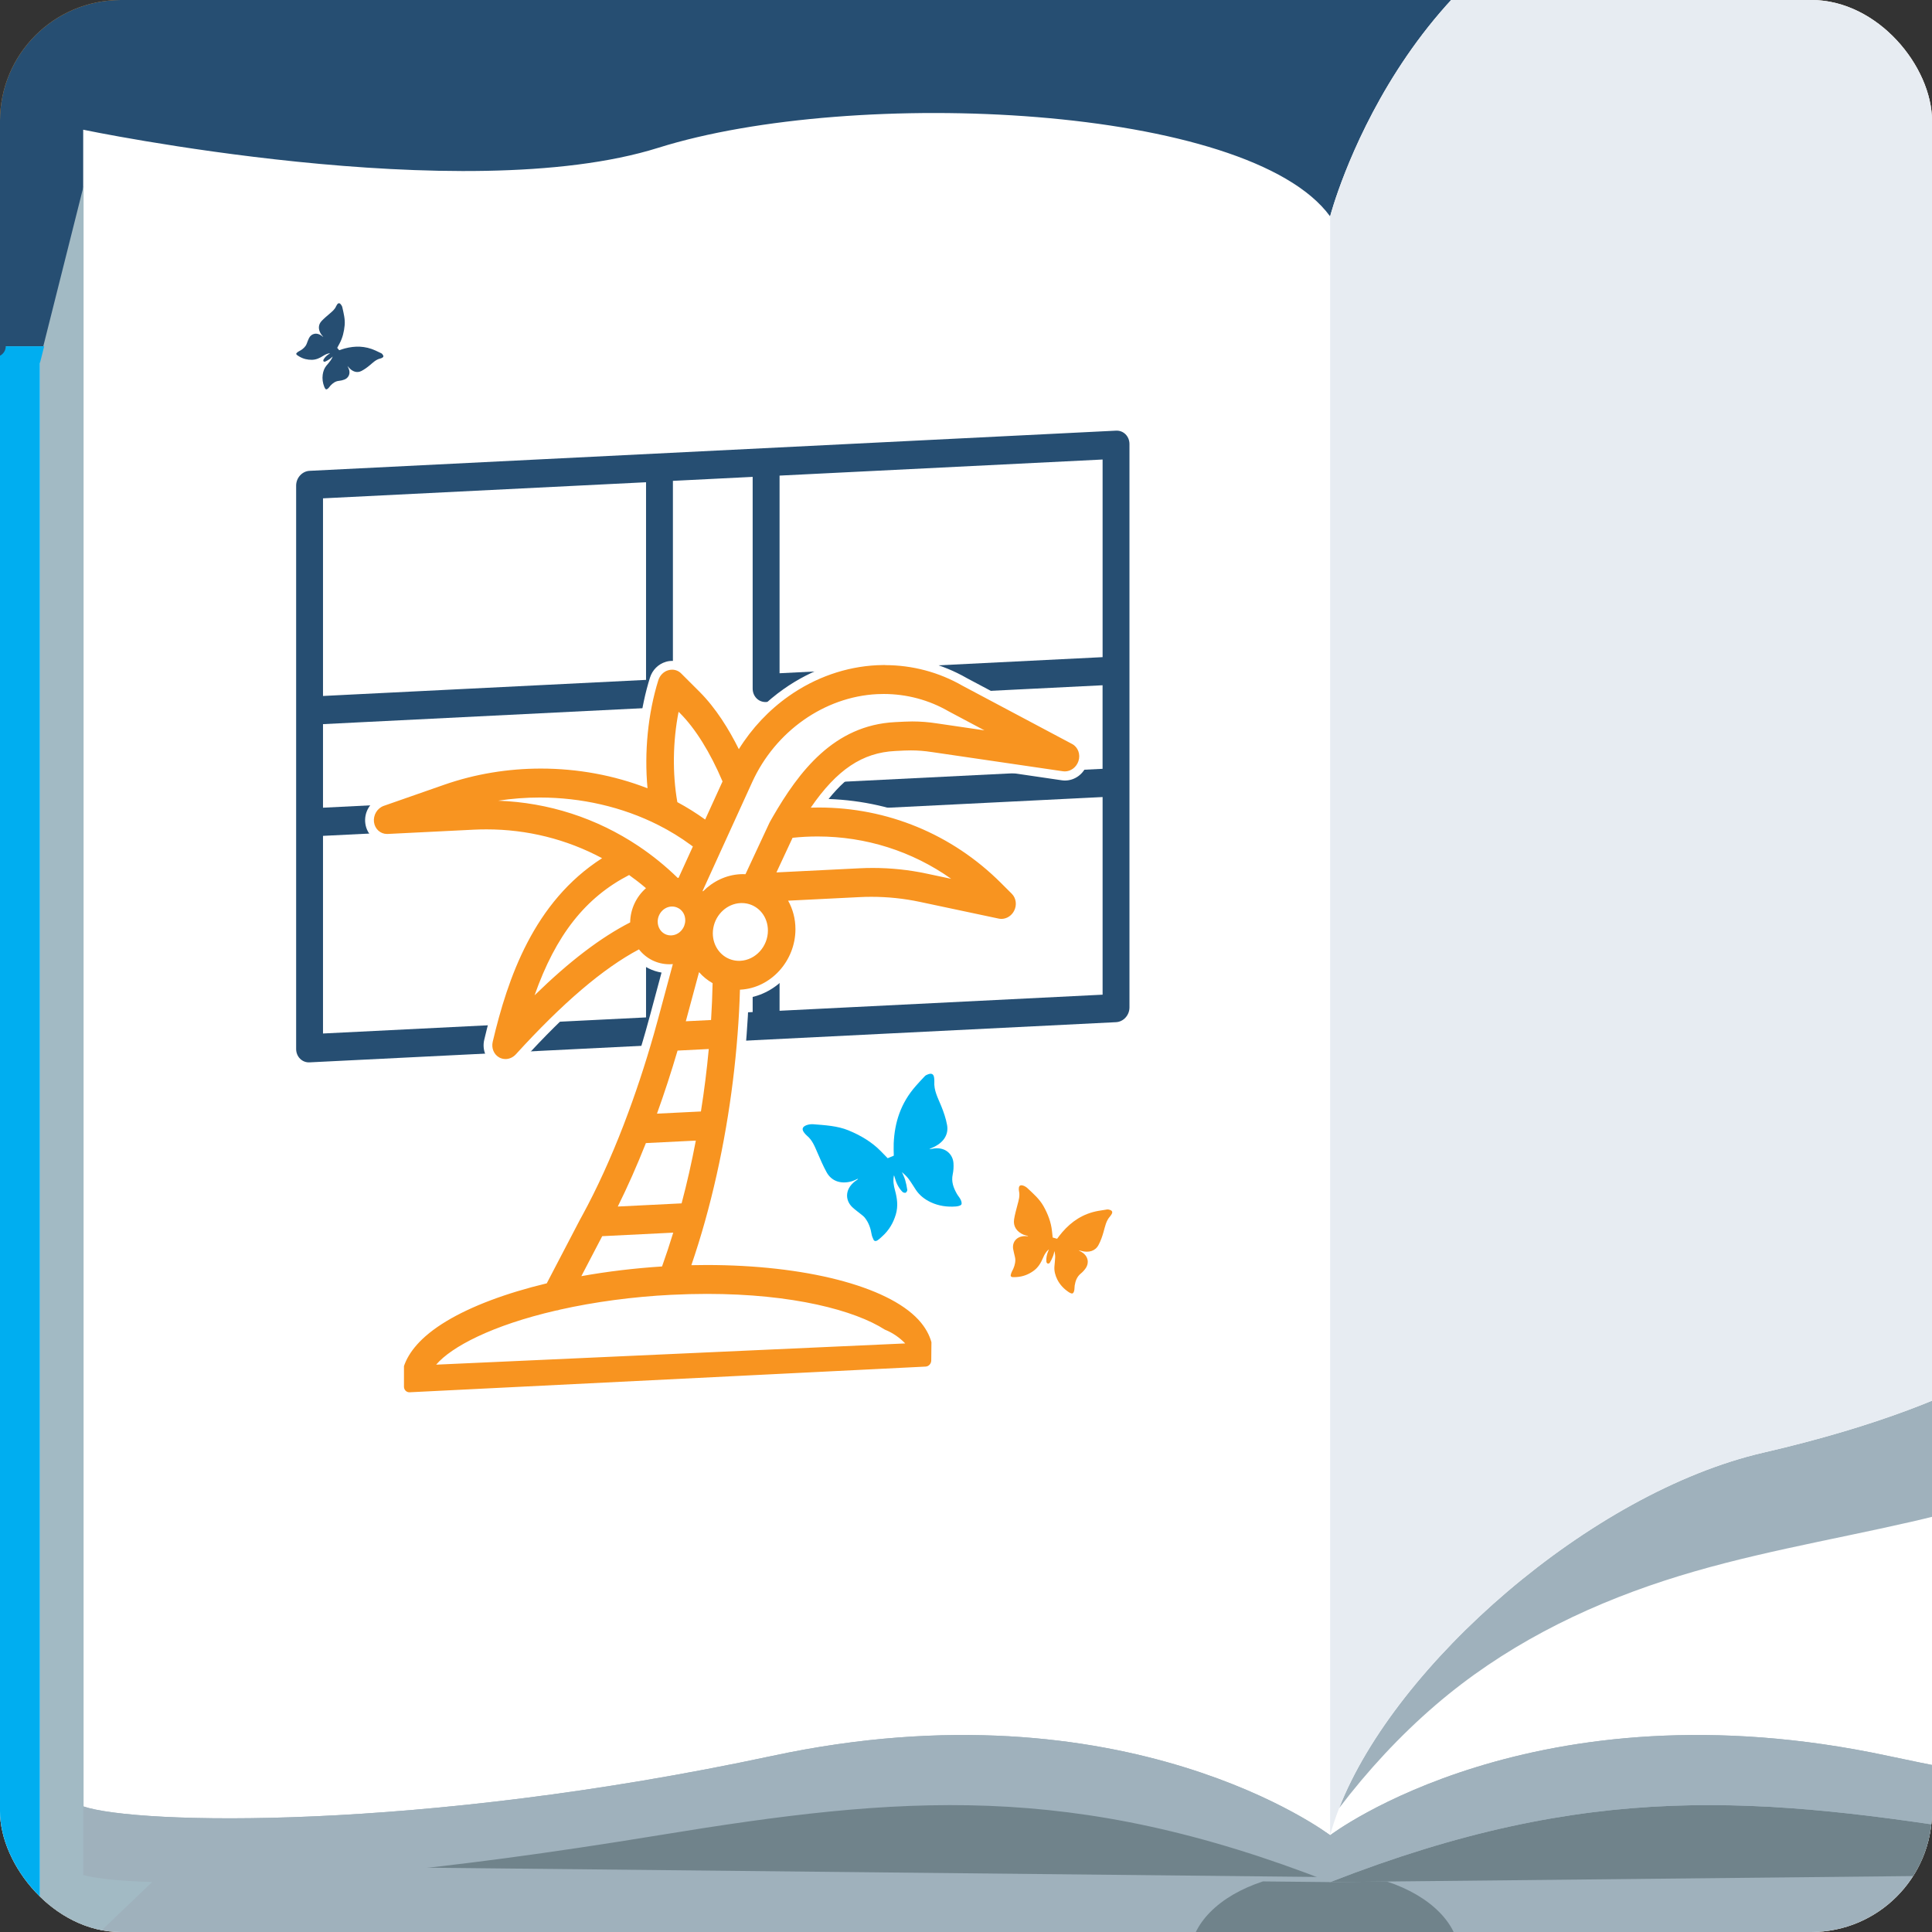 <?xml version="1.0" encoding="UTF-8"?>
<svg id="mockup_1-2" data-name="mockup_1" xmlns="http://www.w3.org/2000/svg" xmlns:xlink="http://www.w3.org/1999/xlink" viewBox="0 0 640 640">
  <rect x="0" y="0" width="640" height="640" fill="#333333" stroke="none"/>
  <defs>
    <clipPath id="clippath">
      <rect x="0" width="640" height="640" rx="40.01" ry="40.01" fill="#f89420"/>
    </clipPath>
    <clipPath id="clippath-1">
      <rect x="-20.25" width="660.25" height="660.25" fill="none"/>
    </clipPath>
  </defs>
  <rect x="0" width="640" height="640" rx="40.01" ry="40.01" fill="#f89420"/>
  <g clip-path="url(#clippath)">
    <g clip-path="url(#clippath-1)">
      <rect x="-20.25" width="667.81" height="667.81" fill="#264e72"/>
      <g>
        <path d="M880.9,114.71h-27.03l-12.71-50.54v-21.2s-58.05,13.48-114.78,13.68c-5.57.02-11.12-.09-16.61-.35-.14,0-.27-.01-.41-.02-2.6-.13-5.19-.29-7.75-.49-.17-.01-.33-.03-.5-.04-2.63-.21-5.25-.46-7.83-.75-.03,0-.07,0-.1-.01-2.61-.3-5.2-.64-7.74-1.03-.13-.02-.26-.04-.39-.06-1.09-.17-2.15-.38-3.23-.57-.18-84.23-.74-152.06-2.08-153.84-3.59-4.78-50.22,41.85-132.72,60.98-82.5,19.13-106.41,111.2-106.41,111.2-26.97-37.06-157.79-43.04-222.52-22.72-64.73,20.33-190.53-5.98-190.53-5.98v20.33l-12.93,51.41H-12.16c-4.45,0-8.09,3.64-8.09,8.09v607.62c0,4.45,3.64,8.09,8.09,8.09h380.8c9.2,13.08,37.14,22.59,70.2,22.59s61-9.51,70.2-22.59h371.87c4.45,0,8.09-3.64,8.09-8.09V122.8c0-4.45-3.64-8.09-8.09-8.09Z" fill="#fff"/>
        <path d="M853.88,114.71l-12.71-50.54v534.21c-.07.02-.15.04-.22.07-17.94,5.93-98.67,8.21-215.56-16.8-117.33-25.11-184.76,26.3-184.76,26.3,0,0-67.43-51.41-184.76-26.3-117.33,25.11-210.76,22.72-228.29,16.74V63.3l-12.93,51.41-1.42,5.65v540.19l376.88,3.2c0,.15-.05.29-.05.45,0,12.22,22.75,26.78,50.82,26.78s50.81-14.56,50.81-26.78c0-.15-.05-.3-.05-.45l362.45-3.18h1.22V120.36l-1.42-5.65Z" fill="#9fb1bc"/>
        <path d="M13.34,658.89l38.79-37.1c-18.45-.36-24.44-2.36-24.44-2.36V61.63l-12.93,51.41-1.42,5.65v540.19Z" fill="#a2bac4"/>
        <path d="M440.87,623.38c-.08.03-.16.06-.24.09l-22.26-.23c-14.34,4.67-24.16,14.08-24.16,24.95,0,15.52,19.98,28.1,44.63,28.1s44.63-12.58,44.63-28.1c0-10.84-9.76-20.22-24.04-24.91l-18.56.19v-.09Z" fill="#70838b"/>
        <path d="M440.87,623.38v.09s18.56-.19,18.56-.19l294.09-3.06h0c-23.76-2.34-53.54-6.18-90.71-12.28-80.57-13.21-136.44-17.92-221.93,15.44Z" fill="#70838b"/>
        <path d="M440.74,621.81c-85.63-33.47-141.75-28.75-222.39-15.53-37.17,6.09-66.95,9.93-90.72,12.27h0s290.84,3.03,290.84,3.03l22.26.23Z" fill="#70838b"/>
        <path d="M127.52,620.22c23.76-2.34,53.54-6.18,90.72-12.27,80.64-13.22,136.76-17.93,222.39,15.53.08-.03.16-.06.24-.09,85.49-33.36,141.36-28.65,221.93-15.44,37.17,6.09,66.95,9.93,90.71,12.27,28.49,2.81,48.32,3.46,61.79,3.26,19.4-.3,25.64-2.38,25.64-2.38v-22.65c-17.94,5.93-98.67,8.21-215.56-16.8-117.33-25.11-184.76,26.3-184.76,26.3,0,0-67.43-51.41-184.76-26.3-117.33,25.11-210.76,22.72-228.29,16.74v22.72s5.99,1.99,24.44,2.36c13.49.27,46.16-.34,75.51-3.23Z" fill="#9fb1bc"/>
        <path d="M880.9,114.71h-27.03l1.42,5.65v540.19l-363.67,3.19c0,.15.05.3.05.45,0,12.22-22.75,26.78-50.81,26.78s-50.82-14.56-50.82-26.78c0-.15.04-.3.05-.45l-376.88-3.2V120.36l1.42-5.65H-12.16c-4.45,0-8.09,3.64-8.09,8.09v607.62c0,4.45,3.64,8.09,8.09,8.09h380.8c9.2,13.08,37.14,22.59,70.2,22.59s61-9.51,70.2-22.59h371.87c4.45,0,8.09-3.64,8.09-8.09V122.8c0-4.45-3.64-8.09-8.09-8.09Z" fill="#00aef0"/>
        <path d="M880.9,114.71h-10.57c4.35,0,7.9,3.56,7.9,7.9v596.17c0,4.35-3.56,7.9-7.9,7.9h-374.5c-13.46,7.21-33.99,11.82-57,11.82s-43.54-4.61-57-11.82H-1.59c-4.35,0-7.9-3.56-7.9-7.9V122.62c0-4.35,3.56-7.9,7.9-7.9h-10.57c-4.45,0-8.09,3.64-8.09,8.09v607.62c0,4.45,3.64,8.09,8.09,8.09h380.8c9.2,13.08,37.14,22.59,70.2,22.59s61-9.51,70.2-22.59h371.87c4.45,0,8.09-3.64,8.09-8.09V122.8c0-4.45-3.64-8.09-8.09-8.09Z" fill="#264e72" stroke="#264e72" stroke-linecap="round" stroke-linejoin="round" stroke-width="6.98"/>
        <path d="M681.35,439.36s-19.53,23.91-97.25,41.85c-57.15,13.19-121.97,70.22-140.49,117.73,9.45-12.42,20.08-23.92,31.93-34.11,22.18-19.07,48.16-32.2,75.86-41.23,26.71-8.71,54.3-13.21,81.61-19.46,22.71-5.19,45.29-12.36,65.95-23.23,9.57-5.04,19.15-11.08,27.42-18.43V56.65h0c-5.57.02-11.12-.09-16.61-.35-.14,0-.27-.01-.41-.02-2.6-.13-5.19-.29-7.75-.49-.17-.01-.33-.03-.5-.04-2.63-.21-5.25-.46-7.83-.75-.03,0-.07,0-.1-.01-2.61-.3-5.2-.64-7.74-1.03-.13-.02-.26-.04-.39-.06-1.09-.17-2.15-.38-3.23-.57.3,141.02-.48,386.02-.48,386.02Z" fill="#9fb1bc"/>
        <path d="M440.63,607.94c.79-2.95,1.8-5.96,2.99-9.01,18.52-47.51,83.34-104.54,140.49-117.73,77.72-17.93,97.25-41.85,97.25-41.85,0,0,.78-245,.48-386.02-.18-84.23-.74-152.06-2.08-153.84-3.59-4.78-50.22,41.85-132.72,60.98-82.5,19.13-106.41,111.2-106.41,111.2v536.27Z" fill="#e7ecf2"/>
        <g>
          <g>
            <path d="M249.33,335.28v-70.14c0-2.58,1.99-4.76,4.45-4.89l111.46-5.55v-27.68l-111.46,5.55c-2.46.12-4.45-1.87-4.45-4.44v-70.14l-26.42,1.32v70.14c0,2.58-1.99,4.76-4.45,4.89l-80.29,4c-2.46.12-4.45-1.87-4.45-4.44l-8.91.44c0,2.58-1.99,4.76-4.45,4.89l-13.36.67v27.68l111.46-5.55c2.46-.12,4.45,1.87,4.45,4.44v70.14l26.42-1.32h0Z" fill="#fff"/>
            <path d="M369.7,142.66l-267.15,13.31c-2.46.12-4.45,2.31-4.45,4.89v186.62c0,2.58,1.99,4.57,4.45,4.44l267.15-13.31c2.46-.12,4.45-2.31,4.45-4.89v-186.62c0-2.58-1.99-4.57-4.45-4.44ZM107,276.89l107.01-5.33v65.47l-107.01,5.33v-65.47ZM218.46,262.01l-111.46,5.55v-27.68l13.36-.67c2.46-.12,4.45-2.31,4.45-4.89s-1.99-4.57-4.45-4.44l-13.36.67v-65.47l107.01-5.33v65.47l-97.86,4.87c-2.46.12-4.45,2.31-4.45,4.89s1.99,4.57,4.45,4.44l102.31-5.1c2.46-.12,4.45-2.31,4.45-4.89v-70.14l26.42-1.32v70.14c0,2.58,1.99,4.57,4.45,4.44l111.46-5.55v27.68l-111.46,5.55c-2.46.12-4.45,2.31-4.45,4.89v70.14l-26.42,1.32v-70.14c0-2.58-1.99-4.57-4.45-4.44ZM365.25,217.69l-107.01,5.33v-65.47l107.01-5.33v65.47ZM258.24,269.36l107.01-5.33v65.47l-107.01,5.33v-65.47Z" fill="#264e72"/>
          </g>
          <polygon points="348.16 247.64 302.18 225.53 275.87 228.71 256.62 240.27 237.92 269.53 234.47 276.9 212.54 264.86 172.68 255.6 147.18 262.09 175.52 266.88 205.02 280.18 216.87 291.46 211.67 298.98 212.54 309.97 227.63 312.28 236.54 320 247.67 320 257.36 310.55 256.62 295.51 253.67 293.24 267.77 293.24 300.45 293.32 325.03 296.38 305.65 278.16 277.6 275.11 265.46 270.93 257.72 270.81 268.64 258.2 285.41 243.75 303.63 243.75 349.03 251.47 348.16 247.64" fill="#fff"/>
          <g>
            <path d="M135.62,462.7c-1.82,0-3.25-1.47-3.25-3.34v-7.07l.08-.23c1.94-5.67,6.87-10.93,14.64-15.62,8.23-4.97,19.65-9.32,33.05-12.58l10.64-20.39c.29-.51.56-1.01.83-1.51,4.8-8.79,9.37-18.82,13.61-29.81.04-.14.13-.36.22-.57,3.57-9.3,6.88-19.29,9.82-29.61.02-.1.06-.24.11-.37.47-1.67.94-3.35,1.37-4.96l4.24-15.75c-3.7-.2-7.12-1.81-9.64-4.52-11.46,6.33-24.34,17.43-39.35,33.9-1.13,1.24-2.63,1.96-4.24,2.04-.1,0-.2,0-.29,0-.95,0-1.9-.24-2.73-.69-2.36-1.28-3.56-4.1-2.91-6.85,4.78-20.26,13.05-45.22,34.76-60.31-11.01-5.47-22.9-8.24-35.39-8.24-1.37,0-2.75.03-4.13.1l-28.56,1.42c-.1,0-.2,0-.29,0-2.93,0-5.36-2.18-5.76-5.17-.41-3.06,1.37-6.01,4.24-7.01l20.01-6.99c10.32-3.6,21.26-5.43,32.51-5.43s23.11,2,33.66,5.81c-.78-11.6.56-23.6,3.83-34.05.65-2.08,2.25-3.68,4.27-4.28.55-.16,1.12-.25,1.68-.25,1.53,0,2.97.59,4.05,1.68l6.05,6.04c4.37,4.36,8.46,10.12,12.17,17.16,4.23-6.23,9.45-11.56,15.55-15.85,9.01-6.34,19.38-9.97,30-10.5.89-.04,1.8-.07,2.69-.07,9.3,0,18.45,2.44,26.45,7.05l36.24,19.26c2.61,1.39,3.78,4.53,2.78,7.47-.89,2.62-3.26,4.38-5.9,4.38h0c-.28,0-.56-.02-.84-.06l-43.46-6.37c-2.24-.36-4.47-.53-6.69-.53-.7,0-1.41.02-2.11.05l-3.03.15c-9.72.48-17.35,5.24-25.13,15.78,23.07.05,44.78,9.07,61.15,25.41l3.6,3.59c1.9,1.9,2.31,4.95,1.01,7.43-1.05,2-3.04,3.3-5.2,3.41-.1,0-.19,0-.29,0-.4,0-.81-.04-1.2-.13l-26.12-5.54c-5.16-1.09-10.47-1.65-15.78-1.65-1.27,0-2.56.03-3.83.1l-21.44,1.07c1.05,2.51,1.6,5.27,1.6,8.08,0,10.89-8.16,20.23-18.42,21.41-.15,4.52-.4,9.06-.75,13.52-.78,10.24-2.07,20.65-3.84,30.94-1.85,10.73-4.19,21.22-6.98,31.18-1.21,4.31-2.51,8.59-3.9,12.75,1-.01,1.99-.02,2.98-.02,33.34,0,60.64,7.12,71.25,18.58,2.29,2.47,3.85,5.18,4.66,8.07l.06.2-.06,6.26c-.02,1.86-1.45,3.39-3.27,3.48l-170.96,8.52h-.13ZM184.38,435.6c-18.43,4.29-30.17,10.07-36.04,14.82l147.73-6.69c-1.1-.77-2.27-1.4-3.51-1.9l-.13-.05-.12-.07c-11.36-7.27-33.1-11.61-58.14-11.61-3.76,0-7.63.1-11.52.29h-.04s-.16.01-.16.01c-12.54.63-25.2,2.31-36.62,4.87-.48.17-.96.28-1.45.33ZM195.27,420.78c7.48-1.24,15.19-2.13,22.98-2.66.95-2.67,1.87-5.43,2.74-8.22l-20.58,1.03-5.14,9.85ZM214.98,380.08c-2.53,6.32-5.18,12.36-7.91,18l17.57-.88c1.5-5.73,2.86-11.71,4.06-17.81l-13.72.68ZM225.57,349.43c-1.81,6.08-3.75,12.09-5.81,17.9l11.16-.56c.91-5.85,1.66-11.79,2.24-17.72l-7.59.38ZM229.13,336.74l5.02-.25c.19-3.27.33-6.61.41-9.96-.79-.49-1.53-1.05-2.24-1.65l-3.19,11.87ZM208.28,291.58c-12.31,6.58-20.97,16.8-27.51,32.6,9.47-8.72,18.2-15.15,26.54-19.54.26-3.86,1.85-7.52,4.48-10.34-1.15-.94-2.32-1.85-3.51-2.72ZM245.7,300.62c-.12,0-.25,0-.38,0-3.68.18-6.86,3.11-7.57,6.95-.1.53-.15,1.05-.15,1.6,0,3.4,2.03,6.34,5.05,7.31.69.22,1.42.33,2.16.33.12,0,.25,0,.37,0,4.26-.21,7.73-4.05,7.73-8.55,0-3.74-2.39-6.82-5.81-7.51l-.12-.02c-.42-.08-.85-.12-1.28-.12ZM222.51,301.77c-1.74.09-3.16,1.67-3.16,3.54,0,.34.05.67.14.98.38,1.28,1.45,2.11,2.73,2.11h.15c1.08-.06,2.08-.7,2.66-1.71.22-.37.35-.74.43-1.13.05-.24.07-.47.07-.7,0-1.17-.56-2.18-1.49-2.71-.44-.25-.88-.37-1.38-.37h-.15ZM292.73,231.38c-.7,0-1.4.02-2.11.05-16.93.84-32.67,11.94-40.12,28.28l-14.15,31.04c2.71-1.56,5.72-2.47,8.82-2.62.28-.01.56-.02.84-.02h0l7.5-16.09c.08-.17.16-.33.25-.48,0,0,.89-1.56.92-1.62,8.84-15.3,20.73-31.11,41.76-32.16l3.03-.15c.9-.04,1.79-.07,2.69-.07,2.82,0,5.65.22,8.41.66l7.31,1.07-4.38-2.33c-6.28-3.63-13.47-5.55-20.78-5.55ZM180.58,265.68c11.31,2.39,22.1,6.92,31.79,13.4l.1.07c4.14,2.78,8.07,5.91,11.74,9.35l3.48-7.62c-3.18-2.32-6.62-4.42-10.23-6.24-11.11-5.62-23.82-8.7-36.87-8.96ZM289.08,286.05c6.12,0,12.23.64,18.17,1.9l.08.02c-11.1-6.17-23.57-9.41-36.49-9.41-2.42,0-4.88.12-7.31.35l-3.96,8.5,25.1-1.25c1.46-.07,2.95-.11,4.41-.11ZM225.72,264.76c2.5,1.38,4.94,2.88,7.28,4.48l4.74-10.4c-3.51-8.16-7.72-15.13-12-19.94-1.36,8.6-1.38,17.66-.02,25.86Z" fill="#f89420"/>
            <path d="M293.17,220.33c9.06,0,17.9,2.35,25.71,6.85l36.28,19.28c1.96,1.04,2.84,3.45,2.08,5.7-.69,2.03-2.53,3.38-4.51,3.38-.21,0-.42-.02-.63-.05l-43.46-6.37s-.04,0-.05,0c-2.25-.36-4.55-.54-6.85-.54-.73,0-1.46.02-2.19.05l-3.03.15c-10.79.54-19.24,6.1-27.94,18.76.9-.03,1.79-.04,2.69-.04,22.6,0,44.09,8.79,60.3,24.98l3.6,3.59c1.45,1.45,1.76,3.78.74,5.7-.82,1.56-2.35,2.54-3.97,2.62-.07,0-.14,0-.21,0-.3,0-.6-.03-.89-.09l-26.12-5.54c-5.27-1.12-10.66-1.68-16.08-1.68-1.3,0-2.6.03-3.9.1l-23.67,1.18c1.55,2.75,2.43,5.98,2.43,9.44,0,10.55-8.19,19.53-18.25,20.04-.04,0-.09,0-.13,0-.14,4.89-.4,9.84-.79,14.78-.78,10.21-2.06,20.58-3.82,30.8-1.83,10.68-4.17,21.12-6.94,31.03-1.4,5.02-2.93,9.92-4.55,14.66,1.69-.04,3.37-.06,5.04-.06,32.4,0,59.8,6.91,70.17,18.11,2.39,2.58,3.67,5.15,4.32,7.46l-.06,6.05c-.01,1.07-.84,1.98-1.87,2.03l-170.93,8.51s-.06,0-.09,0c-.99,0-1.78-.82-1.78-1.86v-6.82c1.52-4.45,5.41-9.65,14.01-14.84,8.27-4.99,19.75-9.32,33.29-12.57l10.88-20.85s.04-.08.06-.12c.28-.5.56-1,.83-1.51,4.83-8.86,9.43-18.93,13.69-29.98.06-.17.12-.34.19-.51,3.61-9.41,6.94-19.44,9.89-29.8.03-.11.06-.22.09-.32.49-1.73.96-3.42,1.39-5.03l4.75-17.64c-.16.01-.32.03-.47.04-.22.01-.45.02-.67.02-4.04,0-7.68-1.85-10.08-4.93-11.86,6.29-25.25,17.71-40.79,34.77-.88.96-2.05,1.5-3.23,1.56-.07,0-.15,0-.22,0-.7,0-1.39-.17-2.03-.51-1.78-.97-2.68-3.1-2.18-5.21,4.97-21.06,13.59-46.32,36.23-60.81-11.75-6.29-24.79-9.55-38.28-9.55-1.4,0-2.8.03-4.2.1l-28.56,1.42c-.07,0-.15,0-.22,0-2.18,0-3.99-1.63-4.3-3.9-.31-2.35,1.08-4.66,3.27-5.42l20.01-6.99c10.25-3.58,21.15-5.35,32.02-5.35,12.12,0,24.2,2.2,35.31,6.53-1.11-11.93.13-24.77,3.58-35.8.5-1.6,1.74-2.85,3.28-3.3.42-.12.85-.19,1.27-.19,1.12,0,2.2.43,3.01,1.24l6.05,6.04c5.47,5.46,9.81,12.52,13.06,19.05,4.31-6.93,9.94-12.92,16.55-17.58,8.78-6.18,18.88-9.72,29.23-10.23.87-.04,1.75-.07,2.62-.07M232.87,295.29c3.28-3.33,7.66-5.46,12.38-5.7.25-.01.51-.02.76-.02.31,0,.63,0,.94.02l7.91-16.97c.06-.12.12-.25.19-.37.28-.5.56-.99.84-1.48.02-.04.04-.08.06-.11,8.67-15,20.26-30.44,40.58-31.45l3.03-.15c.87-.04,1.74-.07,2.62-.07,2.75,0,5.49.22,8.18.64l15.75,2.31-11.72-6.23s-.09-.05-.13-.07c-6.53-3.78-13.93-5.75-21.51-5.75-.73,0-1.46.02-2.18.05-17.47.87-33.72,12.31-41.39,29.14l-9.75,21.38s-.02.04-.03.06l-6.65,14.6c.05.05.09.11.14.16M233.6,271.47l5.75-12.61c-4.06-9.58-9.02-17.56-14.09-22.61l-.47-.46c-1.91,9.77-2.08,20.41-.41,29.93,3.22,1.73,6.3,3.66,9.21,5.76M224.77,290.83l4.75-10.42-.7-.51c-3.32-2.45-6.92-4.66-10.7-6.57-11.97-6.06-25.62-9.14-39.31-9.14-4.62,0-9.24.35-13.8,1.05,16.68.61,32.62,5.75,46.54,15.06.02.01.04.03.06.04.02.02.05.03.07.05,4.54,3.05,8.83,6.54,12.78,10.39.1.01.2.03.31.04M257.2,289l27.54-1.37c1.45-.07,2.89-.11,4.34-.11,6.02,0,12.01.62,17.86,1.87l8.16,1.73c-12.93-9.15-28.29-14.03-44.26-14.03-2.75,0-5.51.14-8.29.44l-5.35,11.48M177.08,329.71c11.56-11.28,21.88-19.13,31.67-24.15.06-4.5,2.1-8.59,5.24-11.34-1.8-1.54-3.67-2.99-5.59-4.36-14.41,7.43-24.27,19.83-31.32,39.86M244.81,318.29c.15,0,.29,0,.44-.01,5.03-.25,9.13-4.74,9.13-10.02,0-4.45-2.88-8.13-6.99-8.95,0,0,0,0,0,0-.54-.11-1.11-.16-1.68-.16-.15,0-.3,0-.45.01-4.35.22-8.12,3.65-8.95,8.15-.12.62-.18,1.23-.18,1.86,0,4.04,2.44,7.54,6.07,8.71.84.27,1.72.41,2.61.41M222.21,309.86c.07,0,.15,0,.22,0,1.59-.08,3.03-.99,3.87-2.44.3-.51.49-1.04.6-1.59.07-.33.1-.65.1-.98,0-1.7-.83-3.2-2.23-3.99,0,0-.01,0-.02,0-.64-.37-1.34-.56-2.09-.56-.08,0-.15,0-.23,0-2.52.13-4.56,2.37-4.56,5.01,0,.48.07.95.2,1.4.57,1.91,2.22,3.16,4.14,3.16M227.18,338.31l8.37-.42c.26-4.09.42-8.16.51-12.2-1.7-.96-3.22-2.2-4.49-3.66l-4.38,16.27M217.64,368.91l14.55-.72c1.1-6.88,1.96-13.81,2.6-20.69l-10.34.52c-2.11,7.17-4.39,14.16-6.82,20.9M204.65,399.68l21.14-1.05c1.79-6.73,3.36-13.69,4.71-20.79l-16.54.82c-2.96,7.48-6.08,14.51-9.31,21.02M192.59,422.74c8.61-1.55,17.67-2.63,26.72-3.21,1.3-3.62,2.54-7.37,3.71-11.2l-23.53,1.17-6.91,13.24M222.43,428.92s0,0-.01,0c0,0,0,0,0,0-12.69.63-25.47,2.34-37,4.93-.41.16-.83.26-1.27.29-21.15,4.9-34.57,11.97-39.67,17.92l155.39-7.03c-1.87-1.92-4.1-3.51-6.75-4.57-10-6.4-30.46-11.84-58.93-11.84-3.77,0-7.68.1-11.73.3,0,0,0,0-.01,0,0,0,0,0,0,0M293.17,217.39c-.92,0-1.85.02-2.76.07-10.9.54-21.55,4.27-30.78,10.77-5.59,3.94-10.47,8.72-14.54,14.27-3.48-6.22-7.26-11.39-11.29-15.42l-6.05-6.04c-1.36-1.36-3.17-2.11-5.09-2.11-.71,0-1.42.1-2.1.31-2.49.74-4.46,2.7-5.25,5.25-3.12,9.95-4.51,21.29-4.02,32.37-10.14-3.39-21.13-5.17-32.06-5.17-11.42,0-22.52,1.85-32.99,5.51l-20.01,6.99c-3.53,1.23-5.72,4.85-5.21,8.6.5,3.74,3.54,6.45,7.22,6.45.12,0,.24,0,.37,0l28.56-1.42c1.35-.07,2.71-.1,4.05-.1,11.42,0,22.33,2.36,32.51,7.02-20.61,15.47-28.63,39.83-33.32,59.71-.8,3.39.7,6.88,3.64,8.48,1.05.57,2.24.87,3.44.87.12,0,.24,0,.36,0,2-.1,3.87-.99,5.26-2.52,14.48-15.89,26.94-26.73,38.01-33.06,2.24,2.08,5.01,3.45,8.02,3.96l-3.79,14.1c-.43,1.58-.89,3.25-1.37,4.95-.04.13-.08.27-.11.4-2.92,10.24-6.2,20.15-9.77,29.45-.09.21-.17.42-.24.63-4.21,10.91-8.75,20.85-13.5,29.56-.27.51-.54,1-.82,1.49-.04.08-.08.14-.11.21l-10.25,19.65c-13.27,3.28-24.59,7.63-32.82,12.6-8.08,4.88-13.21,10.4-15.27,16.4l-.16.46v7.32c0,2.65,2.12,4.81,4.72,4.81.08,0,.16,0,.24,0l170.93-8.51c2.59-.13,4.64-2.3,4.67-4.94l.06-6.05v-.42s-.11-.4-.11-.4c-.87-3.11-2.55-6.03-5-8.67-10.88-11.75-38.6-19.05-72.33-19.06-.31,0-.62,0-.94,0,1.16-3.57,2.26-7.21,3.28-10.86,2.8-10.01,5.16-20.55,7.01-31.33,1.78-10.32,3.07-20.77,3.86-31.08.31-4.07.55-8.22.71-12.36,10.4-1.85,18.47-11.5,18.47-22.68,0-2.3-.34-4.57-1.01-6.71l19.45-.97c1.25-.06,2.51-.09,3.76-.09,5.21,0,10.41.54,15.47,1.62l26.12,5.54c.49.1,1,.16,1.5.16.12,0,.24,0,.36,0,2.67-.13,5.14-1.74,6.43-4.19,1.6-3.04,1.08-6.81-1.27-9.16l-3.6-3.59c-15.95-15.92-36.88-25-59.23-25.78,6.89-8.55,13.75-12.46,22.25-12.89l3.03-.15c.68-.03,1.36-.05,2.04-.05,2.14,0,4.29.17,6.38.5.04,0,.08.01.12.02l43.43,6.37c.35.05.7.08,1.05.08,3.28,0,6.21-2.16,7.3-5.38,1.23-3.63-.24-7.52-3.49-9.25l-36.24-19.26c-8.21-4.72-17.59-7.22-27.14-7.22h0ZM242.11,281.68l9.74-21.36c7.22-15.84,22.47-26.6,38.85-27.42.68-.03,1.36-.05,2.04-.05,5.85,0,11.62,1.27,16.87,3.71-2.43-.33-4.94-.5-7.43-.5-.92,0-1.85.02-2.76.07l-3.03.15c-21.73,1.08-33.92,17.23-42.97,32.9-.03.06-.07.11-.1.17-.28.49-.56.97-.84,1.46-.11.19-.21.38-.3.58l-7.11,15.26c-1.96.1-3.89.48-5.74,1.12l2.74-6.02h0s.02-.06.03-.08h0ZM227.06,263.82c-1.05-6.82-1.16-14.21-.32-21.4,3.34,4.34,6.57,9.98,9.38,16.4l-3.75,8.23c-1.73-1.14-3.5-2.22-5.32-3.23h0ZM213.36,277.98s-.05-.03-.07-.05h0s-.04-.03-.04-.03l-.02-.02-.02-.02c-5.4-3.61-11.13-6.63-17.1-9.01,7.28,1.46,14.27,3.85,20.7,7.11,3.17,1.6,6.21,3.42,9.05,5.42l-2.13,4.67c-3.28-2.95-6.75-5.65-10.35-8.07h0ZM264.51,280.29c2.11-.18,4.23-.27,6.33-.27,9.23,0,18.23,1.68,26.64,4.94-2.79-.26-5.59-.39-8.4-.39-1.49,0-3,.04-4.48.11l-22.66,1.13,2.57-5.52h0ZM185.01,318.44c5.86-11.63,13.29-19.63,23.15-25.12.51.38,1.02.78,1.53,1.17-2.08,2.66-3.39,5.85-3.77,9.22-6.67,3.59-13.59,8.46-20.91,14.73h0ZM244.81,315.35c-.59,0-1.16-.09-1.71-.26-2.41-.78-4.03-3.15-4.03-5.91,0-.45.04-.88.12-1.31.59-3.2,3.2-5.62,6.2-5.77.1,0,.2,0,.3,0,.33,0,.65.03.96.08h0s.15.03.15.03c2.72.55,4.61,3.04,4.61,6.06,0,3.73-2.84,6.9-6.33,7.07-.1,0-.2,0-.3,0h0ZM222.21,306.92c-.63,0-1.12-.39-1.31-1.05-.05-.18-.08-.37-.08-.56,0-1.05.82-2.02,1.76-2.07h.08c.23,0,.42.05.61.16h0c.51.3.77.82.77,1.45,0,.14-.01.27-.04.41-.05.25-.13.46-.25.67-.34.59-.89.96-1.47.98h-.08ZM231.08,335.16l1.97-7.33c-.07,2.43-.17,4.86-.3,7.25l-1.68.08h0ZM226.69,350.85l4.84-.24c-.51,4.93-1.14,9.88-1.88,14.75l-7.77.39c1.68-4.85,3.29-9.84,4.81-14.9h0ZM216,381.5l10.89-.54c-1.03,5.06-2.16,10.02-3.4,14.83l-14.02.7c2.24-4.75,4.43-9.77,6.53-14.98h0ZM201.33,412.36l17.61-.88c-.57,1.77-1.16,3.52-1.76,5.24-6.5.46-12.95,1.18-19.25,2.14l3.39-6.51h0ZM222.74,431.85c3.85-.19,7.7-.29,11.43-.29,34.85,0,51.46,7.85,56.62,10.92l-137.48,6.22c6.42-3.95,16.71-8.26,31.31-11.66.54-.06,1.09-.19,1.62-.37,11.3-2.53,23.83-4.19,36.25-4.82h.1s.15-.01.15-.01h0Z" fill="#fff"/>
          </g>
        </g>
        <path d="M294.03,383.69c.72-.31,1.34-.56,2.05-.86-.02-1.25-.09-2.67-.03-4.1.31-6.81,2.25-13.26,7.37-19.04.96-1.09,1.95-2.17,2.96-3.22.22-.23.57-.4.9-.53,1.25-.52,1.96-.21,2.14.96.06.43.12.88.09,1.34-.2,3.02,1.2,5.48,2.26,8.09.83,2.04,1.57,4.16,1.96,6.34.6,3.31-1.32,6.03-4.95,7.54-.32.14-.65.28-.96.49.57-.09,1.14-.2,1.72-.27,3.81-.43,6.12,2.05,6.31,4.88.08,1.21.01,2.49-.25,3.72-.52,2.4.24,4.4,1.32,6.34.39.72.98,1.33,1.33,2.07.22.49.46,1.23.18,1.61-.27.37-1.17.56-1.8.61-2.96.23-5.72-.21-8.23-1.37-2.06-.96-3.76-2.29-4.97-4.08-.83-1.24-1.58-2.53-2.48-3.73-.62-.82-1.4-1.53-2.17-2.21.36.85.78,1.68,1.06,2.57.32,1.08.54,2.2.71,3.34.03.28-.29.82-.55.93-.29.1-.84-.07-1.06-.3-1.33-1.36-2.09-3.03-2.57-4.83-.06-.22-.11-.44-.23-.64-.38,1.73-.11,3.35.34,4.96.7,2.57,1.1,5.21.27,8.01-.82,2.74-2.22,5.23-4.58,7.32-.47.43-.93.88-1.47,1.24-.51.34-1.08.33-1.33-.21-.25-.57-.53-1.14-.63-1.75-.32-1.97-.94-3.82-2.17-5.41-.3-.41-.71-.75-1.12-1.08-1.02-.83-2.12-1.6-3.07-2.49-2.62-2.44-2.55-6.49,1.56-9.1.11-.08.23-.15.28-.37-.72.3-1.43.69-2.17.89-3.56.96-6.58-.08-8.21-3-1.18-2.12-2.11-4.36-3.08-6.57-.89-2.04-1.66-4.11-3.49-5.61-.35-.29-.64-.65-.91-1-1.03-1.35-.31-2.19,1.4-2.62.49-.12,1.03-.17,1.52-.14,4.04.32,8.11.54,11.74,2.02,4.12,1.69,7.82,3.9,10.78,6.93.77.8,1.56,1.6,2.25,2.31" fill="#00b2ef" fill-rule="evenodd"/>
        <path d="M348.74,409.95c.5.16.94.27,1.44.41.52-.67,1.08-1.47,1.72-2.19,3.04-3.51,6.8-6.14,11.98-7.06.98-.17,1.95-.33,2.94-.47.23-.01.48.04.71.11.88.25,1.13.72.73,1.41-.15.25-.3.53-.52.76-1.38,1.53-1.67,3.44-2.21,5.29-.41,1.43-.91,2.87-1.63,4.2-1.07,2.03-3.25,2.68-5.83,1.94-.24-.06-.47-.13-.74-.14.35.19.71.38,1.04.58,2.22,1.38,2.41,3.68,1.32,5.27-.46.68-1.05,1.33-1.71,1.86-1.28,1.07-1.73,2.46-1.98,3.95-.08.55-.03,1.13-.16,1.67-.08.36-.28.86-.57.93-.32.09-.88-.2-1.23-.43-1.68-1.12-2.97-2.52-3.81-4.21-.69-1.39-1.05-2.81-.94-4.28.08-1.01.21-2.02.25-3.04.02-.7-.1-1.4-.23-2.09-.17.61-.28,1.23-.53,1.81-.28.72-.63,1.42-1.03,2.08-.09.18-.49.32-.67.26-.22-.06-.44-.38-.45-.6-.13-1.29.17-2.51.66-3.67.07-.14.14-.28.16-.44-.94.77-1.48,1.75-1.92,2.79-.72,1.69-1.62,3.27-3.24,4.4-1.59,1.12-3.4,1.86-5.54,1.99-.44.02-.88.06-1.31.02-.42-.03-.72-.27-.63-.67.1-.41.21-.84.41-1.19.66-1.2,1.1-2.44,1.12-3.82.01-.34-.07-.7-.14-1.05-.19-.88-.45-1.75-.59-2.63-.36-2.4,1.37-4.54,4.68-4.19.09.01.18.01.3-.08-.52-.14-1.05-.23-1.55-.43-2.3-1-3.47-2.82-3.11-5.08.25-1.63.72-3.22,1.13-4.82.39-1.47.84-2.91.51-4.47-.07-.31-.09-.62-.07-.93.02-1.14.76-1.29,1.85-.79.32.15.62.34.88.57,2.02,1.88,4.11,3.72,5.42,6.03,1.49,2.65,2.53,5.39,2.83,8.27.08.75.16,1.51.24,2.18" fill="#f89420" fill-rule="evenodd"/>
        <path d="M111.67,115.18c.24.3.45.55.7.84.59-.2,1.25-.44,1.92-.61,3.27-.85,6.6-.88,10.08.7.66.29,1.31.6,1.96.93.15.07.29.22.38.35.43.52.38.89-.14,1.15-.19.09-.4.18-.62.23-1.46.34-2.42,1.38-3.5,2.26-.84.7-1.74,1.35-2.7,1.85-1.47.77-3.04.26-4.29-1.24-.11-.13-.22-.27-.36-.39.12.26.26.52.38.79.77,1.73-.07,3.19-1.38,3.69-.57.22-1.18.37-1.79.43-1.21.11-2.05.76-2.81,1.55-.27.29-.48.66-.77.93-.2.18-.52.4-.74.33-.21-.08-.43-.48-.55-.77-.54-1.36-.73-2.73-.54-4.08.16-1.12.52-2.12,1.19-2.95.47-.57.97-1.12,1.4-1.73.3-.4.53-.87.74-1.34-.36.3-.7.62-1.07.88-.46.31-.96.58-1.47.82-.12.07-.43,0-.52-.11-.09-.12-.1-.41-.01-.54.44-.83,1.12-1.43,1.9-1.93.1-.05.2-.12.27-.21-.88.08-1.59.45-2.29.88-1.11.71-2.31,1.29-3.74,1.3-1.42.01-2.8-.28-4.14-1.08-.27-.16-.55-.33-.79-.52-.25-.2-.32-.46-.1-.66.23-.2.45-.42.73-.55.89-.44,1.67-1,2.24-1.82.15-.2.25-.45.35-.67.25-.62.45-1.24.74-1.83.76-1.6,2.69-2.16,4.53-.59.05.04.1.08.21.08-.25-.3-.54-.57-.74-.9-.98-1.54-.93-3.11.21-4.32.83-.88,1.75-1.64,2.66-2.42.82-.72,1.7-1.39,2.15-2.48.09-.2.21-.39.33-.57.49-.67.99-.47,1.44.28.14.21.24.46.29.7.44,1.96.94,3.92.77,5.84-.2,2.2-.7,4.27-1.7,6.11-.26.49-.52.97-.75,1.4" fill="#264e72" fill-rule="evenodd"/>
      </g>
    </g>
  </g>
</svg>